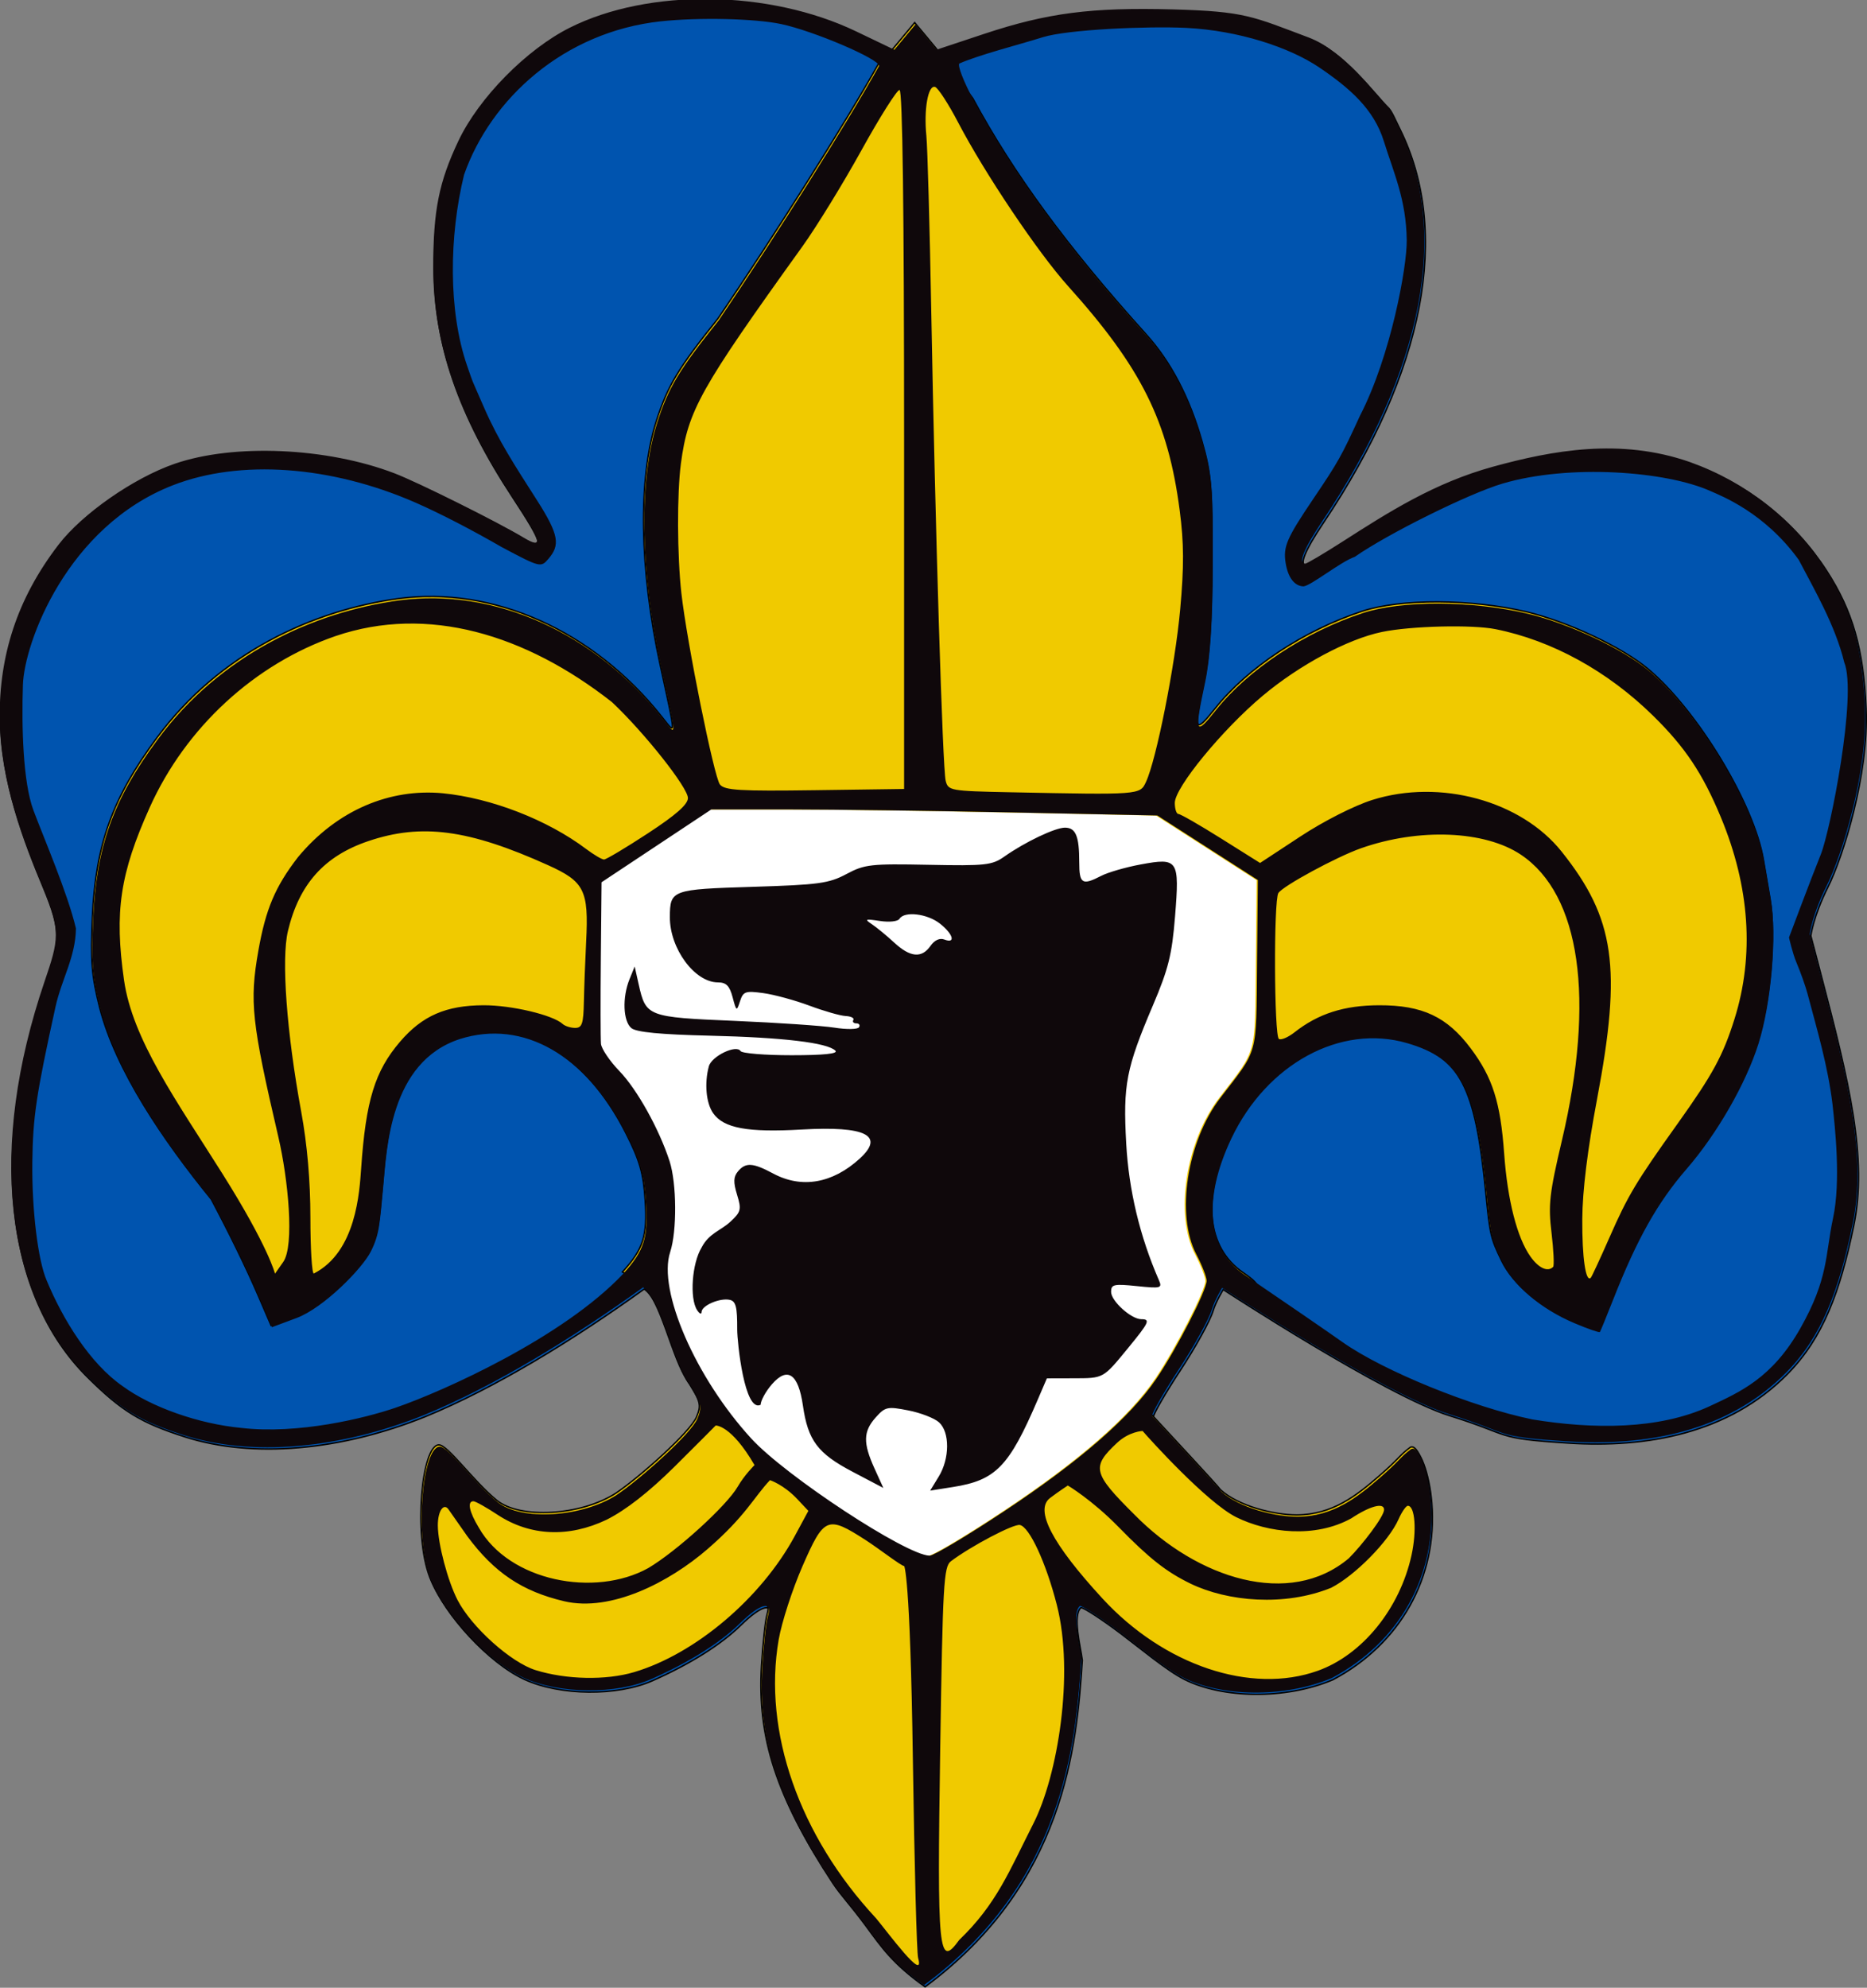 <?xml version="1.0" encoding="UTF-8" standalone="no"?>
<!-- Created with Inkscape (http://www.inkscape.org/) -->

<svg
   xmlns:dc="http://purl.org/dc/elements/1.1/"
   xmlns:cc="http://creativecommons.org/ns#"
   xmlns:rdf="http://www.w3.org/1999/02/22-rdf-syntax-ns#"
   xmlns:svg="http://www.w3.org/2000/svg"
   xmlns="http://www.w3.org/2000/svg"
   xmlns:sodipodi="http://sodipodi.sourceforge.net/DTD/sodipodi-0.dtd"
   xmlns:inkscape="http://www.inkscape.org/namespaces/inkscape"
   width="367.023mm"
   height="390.606mm"
   viewBox="0 0 1300.476 1384.037"
   id="svg2"
   version="1.1"
   inkscape:version="0.91 r13725"
   sodipodi:docname="Junák.svg">
  <rect x="0" y="0" width="1300.476" height="1384.037" fill="#808080" stroke="none"/>
  <defs
     id="defs4" />
  <sodipodi:namedview
     id="base"
     pagecolor="#ffffff"
     bordercolor="#666666"
     borderopacity="1.0"
     inkscape:pageopacity="0.0"
     inkscape:pageshadow="2"
     inkscape:zoom="0.24748737"
     inkscape:cx="1110.2018"
     inkscape:cy="806.1138"
     inkscape:document-units="px"
     inkscape:current-layer="layer1"
     showgrid="false"
     inkscape:window-width="1366"
     inkscape:window-height="705"
     inkscape:window-x="-8"
     inkscape:window-y="-8"
     inkscape:window-maximized="1"
     fit-margin-top="0"
     fit-margin-left="0"
     fit-margin-right="0"
     fit-margin-bottom="0" />
  <g
     inkscape:label="Layer 1"
     inkscape:groupmode="layer"
     id="layer1"
     transform="translate(-118.745,-1307.648)">
    <path
       style="fill:#0054af;fill-opacity:1;stroke:#000000;stroke-width:1;stroke-miterlimit:4;stroke-dasharray:none;stroke-opacity:1"
       d="m 1086.04,1383.02 c 2.198,2.185 4.631,8.071 7.902,14.678 35.355,71.424 17.732,167.98 -53.321,273.938 -12.993,19.377 -17.174,29.689 -12.036,29.689 1.133,0 12.898,-6.943 26.144,-15.429 31.957,-20.473 63.89,-40.91 104.894,-52.157 41.004,-11.247 88.438,-20.145 136.919,-3.199 39.252,14.025 72.254,40.045 94.557,74.552 18.177,28.124 25.71,54.458 27.476,96.057 1.959,46.144 -16.242,103.511 -26.598,124.238 -10.357,20.727 -11.882,33.886 -11.882,33.886 l 6.989,26.664 c 19.739,75.311 32.683,128.079 22.861,175.344 -9.536,45.887 -21.262,77.742 -45.919,102.882 -41.288,42.097 -99.006,51.714 -152.346,48.328 -53.34,-3.385 -38.517,-5.211 -83.05,-19.066 -44.533,-13.855 -157.841,-87.863 -157.841,-87.863 0,0 -5.098,8.237 -7.115,14.968 -2.017,6.731 -12.23,25.258 -22.696,41.172 -10.466,15.913 -19.029,30.8 -19.029,33.082 11.092,12.078 45.919,49.275 48.249,52.601 12.547,11.405 37.316,17.539 53.159,17.518 24.89,-0.15 41.816,-13.713 56.936,-26.804 15.121,-13.09 14.023,-14.28 22.017,-20.234 5.064,-3.13 12.069,15.336 13.762,36.276 4.176,51.641 -21.925,98.251 -68.948,123.127 -33.452,14.104 -77.092,12.946 -103.429,-0.291 -12.201,-6.162 -30.985,-21.878 -44.212,-31.839 -13.227,-9.96 -25.722,-18.11 -27.766,-18.11 -6.08,5.341 -0.284,27.211 0.917,36.579 -3.897,60.434 -12.396,155.588 -109.511,227.46 -22.693,-16.192 -30.138,-27.392 -41.189,-42.366 -11.051,-14.974 -17.345,-21.216 -22.962,-29.693 -38.166,-57.951 -51.563,-99.14 -48.53,-149.198 0.951,-15.687 2.7,-31.73 3.888,-35.651 3.374,-11.137 -5.296,-8.901 -19.476,5.024 -13.78,13.531 -35.244,27.032 -61.497,38.684 -24.659,10.944 -64.35,10.578 -89.253,-0.823 -25.024,-11.456 -55.648,-45.24 -64.686,-68.692 -11.582,-30.053 -5.626,-92.238 6.347,-92.238 6.122,0 23.8,25.126 40.189,38.522 16.389,13.396 58.519,10.76 82.833,-4.739 16.659,-11.103 52.131,-42.829 56.457,-53.272 3.432,-8.285 2.809,-10.819 -6.226,-25.354 -10.679,-14.113 -18.988,-57.819 -31.559,-66.071 -49.187,35.364 -103.647,68.83 -152.484,88.856 -59.181,23.86 -120.385,29.055 -167.071,14.18 -31.008,-9.88 -44.092,-17.852 -67.905,-41.374 -57.731,-57.027 -68.74,-159.224 -29.562,-274.412 9.944,-29.237 11.658,-35.2 -1.45,-66.754 -13.107,-31.554 -29.403,-73.351 -29.734,-116.625 -0.331,-43.274 11.746,-82.924 41.007,-120.998 16.571,-21.561 52.224,-46.399 80.8,-56.29 41.167,-14.249 106.182,-11.434 153.247,6.635 16.378,6.288 71.402,33.676 89.525,44.561 14.672,8.812 13.128,3.018 -7.573,-28.415 -38.031,-57.75 -55.015,-106.928 -55.015,-159.3 0,-39.877 3.918,-59.581 17.581,-88.412 14.155,-29.87 47.361,-63.6 77.49,-78.712 54.956,-27.565 138.891,-26.5 199.427,2.53 l 26.716,12.812 c 4.901,-5.895 9.802,-11.79 14.703,-17.686 l 14.671,17.646 33.069,-10.985 c 44.062,-14.637 74.751,-18.616 131.656,-17.072 50.284,1.365 55.337,4.856 94.356,19.516 24.353,9.15 44.801,37.854 55.129,48.118 z M 759.016,2672.196 c -0.959,-2.499 -2.612,-64.745 -3.674,-138.324 -1.884,-130.616 -6.086,-134.632 -6.086,-134.632 -2.024,0 -17.488,-12.062 -26.957,-18.163 -26.488,-17.065 -28.809,-16.1 -43.821,18.222 -7.051,16.122 -14.524,39.176 -16.607,51.23 -11.055,63.991 14.301,136.479 67.871,194.028 8.024,9.598 34.291,45.446 29.273,27.638 z m 28.597,-12.569 c 26.051,-24.995 34.878,-47.98 51.726,-81.159 16.848,-33.179 28.612,-103.945 16.273,-152.191 -7.501,-29.33 -19.116,-54.394 -25.774,-55.618 -4.475,-0.823 -34.242,14.852 -48.039,25.296 -4.954,3.75 -5.647,15.87 -7.391,129.314 -2.218,144.253 -1.236,154.242 13.205,134.359 z m -226.463,-186.494 c 42.681,-12.675 88.534,-51.512 111.963,-94.832 l 9.44,-17.454 -7.616,-8.106 c -9.633,-10.254 -19.129,-13.282 -19.129,-13.282 -11.129,11.764 -16.87,24.962 -43.523,48.014 -26.653,23.052 -67.233,43.97 -99.821,36.3 -29.293,-6.894 -48.681,-19.91 -67.519,-45.325 l -12.729,-18.159 c -3.456,-5.591 -7.806,0.388 -7.767,10.677 0.048,12.821 6.908,38.759 13.746,51.978 9.757,18.858 37.146,43.445 54.35,48.79 21.399,6.648 49.034,7.212 68.604,1.4 z m 476.197,-0.931 c 31.053,-11.088 57.161,-43.251 65.335,-80.487 3.74,-17.04 2.45,-34.405 -2.556,-34.405 -1.284,0 -4.21,4.236 -6.502,9.414 -6.755,15.261 -30.297,39.183 -46.909,47.667 -32.491,13.215 -72.118,9.595 -97.905,-2.854 -16.912,-8.214 -28.69,-17.471 -50.11,-39.382 -18.607,-19.035 -35.419,-28.97 -35.419,-28.97 0,0 -6.362,4.137 -12.312,8.655 -11.017,8.216 1.323,31.907 36.515,70.103 42.848,46.505 103.454,66.831 149.862,50.26 z m -466.363,-71.502 c 19.76,-11.67 54.603,-43.352 62.337,-56.684 4.812,-8.296 11.728,-15.043 11.728,-15.043 -16.418,-28.253 -27.074,-27.558 -27.074,-27.558 0,0 -13.862,14.033 -28.712,28.715 -17.936,17.733 -33.791,30.108 -47.229,36.862 -26.317,12.581 -53.136,11.451 -75.699,-3.257 -7.969,-5.278 -15.67,-9.597 -17.114,-9.597 -4.439,0 -2.91,7.417 3.793,18.412 21.193,37.325 80.777,48.766 117.97,28.147 z m 488.009,-6.818 c 9.333,-9.303 24.574,-29.094 24.574,-33.88 0,-5.19 -9.763,-2.612 -22.812,6.023 -25.301,14.052 -58.096,10.141 -80.181,-0.792 -20.542,-10.271 -60.591,-54.629 -65.21,-60.033 0,0 -9.245,0.29 -17.804,8.294 -17.963,16.799 -16.934,21.057 12.054,49.893 43.987,44.803 108.065,65.217 149.38,30.496 z m -239.718,-33 c 52.442,-34.751 87.502,-65.291 105.636,-92.017 14.226,-20.967 35.065,-61.523 35.065,-68.245 0,-2.604 -3.209,-10.84 -7.13,-18.301 -14.463,-27.517 -6.612,-78.736 16.724,-109.104 26.713,-34.762 24.897,-28.144 25.516,-93.002 l 0.559,-58.61 -35.006,-22.475 -35.006,-22.475 -100.599,-2.102 c -55.33,-1.156 -125.234,-2.102 -155.342,-2.102 l -54.743,0 -38.226,25.349 -38.226,25.349 -0.502,53.084 c -0.276,29.196 -0.231,55.928 0.1,59.404 0.331,3.476 6.118,12.032 12.861,19.014 12.306,12.743 27.672,40.34 34.925,62.721 4.999,15.428 5.216,48.715 0.411,63.273 -8.787,26.626 17.667,87.426 56.484,129.818 23.854,26.05 107.792,81.18 124.211,81.582 2.791,0.068 26.321,-13.955 52.289,-31.163 z m -45.913,-23.91 c 7.691,-12.613 7.785,-30.919 0.192,-37.79 -3.183,-2.881 -12.809,-6.611 -21.391,-8.29 -14.57,-2.851 -16.076,-2.524 -22.734,4.923 -8.691,9.721 -8.877,17.729 -0.824,35.471 l 6.167,13.588 -21.427,-11.26 c -24.342,-12.791 -31.084,-21.781 -34.597,-46.127 -3.194,-22.139 -10.724,-27.287 -21.606,-14.771 -4.252,4.89 -7.776,11.308 -7.831,14.261 -11.231,5.658 -16.304,-43.479 -16.326,-52.279 0.085,-15.826 -0.921,-19.846 -5.202,-20.79 -6.838,-1.507 -19.554,3.961 -19.617,8.436 -0.025,1.899 -1.431,1.313 -3.12,-1.301 -5.334,-8.253 -3.586,-32.552 3.134,-43.574 5.142,-9.947 13.194,-11.669 19.976,-17.89 7.483,-6.935 7.891,-8.567 4.723,-18.888 -2.664,-8.68 -2.529,-12.427 0.583,-16.177 5.358,-6.456 10.423,-6.156 24.629,1.458 19.804,10.614 41.302,6.893 60.247,-10.43 17.602,-16.095 4.208,-22.787 -40.49,-20.229 -37.625,2.153 -54.303,-0.924 -61.617,-11.366 -4.919,-7.023 -6.189,-20.789 -3.011,-32.623 1.906,-7.097 19.161,-15.398 22.105,-10.635 0.982,1.589 16.96,2.889 35.507,2.889 22.397,0 32.661,-1.06 30.564,-3.157 -5.557,-5.557 -36.369,-9.238 -87.463,-10.448 -34.435,-0.816 -51.256,-2.436 -54.666,-5.266 -5.791,-4.806 -6.429,-21.372 -1.31,-34.003 l 3.615,-8.921 2.805,12.517 c 5.015,22.381 6.096,22.792 66.677,25.355 29.884,1.264 61.257,3.393 69.717,4.731 8.46,1.337 16.136,1.212 17.057,-0.28 0.922,-1.491 0.081,-2.711 -1.867,-2.711 -1.949,0 -2.882,-1.07 -2.074,-2.377 0.808,-1.307 -1.603,-2.537 -5.359,-2.732 -3.755,-0.195 -15.096,-3.441 -25.203,-7.212 -10.106,-3.771 -24.572,-7.707 -32.147,-8.745 -12.483,-1.711 -14.001,-1.184 -16.221,5.627 -2.365,7.256 -2.543,7.16 -5.18,-2.784 -2.095,-7.902 -4.454,-10.299 -10.135,-10.299 -16.298,0 -33.67,-23.574 -33.563,-45.545 0.092,-18.846 1.263,-19.273 57.665,-21.004 46.07,-1.414 53.09,-2.37 65.314,-8.895 12.679,-6.768 16.925,-7.246 57.173,-6.444 39.759,0.793 44.279,0.302 52.853,-5.744 14.292,-10.077 35.344,-20.115 42.185,-20.115 7.535,0 9.972,5.873 9.972,24.027 0,15.12 2.033,16.39 15.274,9.543 4.742,-2.452 17.091,-6.024 27.443,-7.938 26.24,-4.851 27.19,-3.419 24.01,36.176 -2.138,26.616 -4.611,36.553 -15.412,61.93 -18.675,43.877 -20.866,55.189 -18.608,96.072 1.803,32.652 9.475,64.748 22.759,95.213 2.466,5.655 1.479,5.925 -15.324,4.19 -16.046,-1.656 -17.96,-1.227 -17.96,4.026 0,6.36 13.993,19.015 21.026,19.015 6.506,0 5.518,2.164 -9.142,20.03 -17.613,21.465 -16.885,21.062 -38.206,21.119 l -18.4,0.049 -6.463,15.053 c -19.925,46.408 -29.138,55.885 -58.903,60.59 l -15.932,2.518 5.956,-9.768 z m -5.736,-369.522 c 2.821,-4.028 6.42,-5.668 9.687,-4.414 8.084,3.102 6.119,-3.837 -3.152,-11.13 -8.818,-6.936 -24.753,-8.805 -28.154,-3.302 -1.139,1.843 -7.088,2.491 -13.655,1.487 -10.23,-1.565 -10.9,-1.289 -5.544,2.28 3.351,2.232 10.336,7.981 15.523,12.774 11.194,10.345 19.157,11.071 25.296,2.306 z m 472.987,202.926 c 12.848,-29.237 18.433,-38.556 47.506,-79.263 24.431,-34.207 31.566,-47.343 39.561,-72.829 13.881,-44.249 10.636,-91.964 -9.551,-140.457 -12.718,-30.55 -24.827,-48.685 -47.137,-70.593 -31.719,-31.148 -70.507,-52.457 -109.785,-60.313 -16.45,-3.29 -59.038,-2.231 -79.225,1.97 -23.717,4.936 -57.41,22.975 -83.022,44.451 -28.127,23.584 -61.168,63.85 -61.168,74.542 0,4.254 1.145,7.734 2.545,7.734 1.4,0 14.763,7.672 29.698,17.048 l 27.153,17.048 28.137,-18.489 c 16.249,-10.677 37.4,-21.409 50.061,-25.399 47.154,-14.863 103.603,0.548 131.879,36.002 37.069,46.48 41.97,80.735 24.657,172.319 -6.654,35.197 -10.161,63.673 -10.285,83.514 -0.168,26.773 2.389,44.42 5.921,40.859 0.679,-0.685 6.554,-13.35 13.056,-28.145 z m -923.869,17.186 c 8.049,-11.449 3.365,-58.129 -3.351,-86.942 -18.669,-80.09 -20.206,-94.376 -13.96,-129.772 5.117,-29.002 11.703,-44.566 27.554,-65.123 27.562,-33.207 64.449,-47.999 100.931,-44.55 33.776,3.328 72.882,18.517 99.786,38.758 5.393,4.058 11.02,7.377 12.503,7.377 1.484,0 15.23,-8.2 30.549,-18.222 19.567,-12.801 27.866,-20.107 27.898,-24.56 0.052,-7.235 -30.351,-45.627 -52.909,-66.813 -60.216,-47.262 -128.479,-67.787 -192.529,-45.992 -56.409,19.461 -104.399,63.677 -129.392,119.216 -20.759,46.132 -24.735,72.782 -17.955,120.349 5.888,41.311 36.334,83.701 68.468,134.683 32.135,50.983 36.693,69.719 36.693,69.719 z m 54.3,-65.303 c 3.264,-47.159 9.549,-67.606 27.072,-88.078 15.487,-18.093 32.022,-25.305 58.214,-25.393 19.424,-0.065 48.18,6.738 55.072,13.028 1.656,1.511 5.577,2.748 8.715,2.748 4.789,0 5.763,-2.923 6.069,-18.222 0.201,-10.022 0.911,-28.905 1.578,-41.961 1.823,-35.659 -1.198,-41.693 -26.61,-53.154 -55.194,-24.892 -88.025,-29.28 -125.136,-16.725 -30.697,10.385 -48.188,29.945 -55.985,62.607 -4.671,19.568 -0.92,70.519 9.268,125.9 4.17,22.664 6.38,48.19 6.38,73.68 0,21.451 1.069,38.954 2.377,38.896 29.622,-15.089 31.812,-56.994 32.987,-73.326 z m 830.265,68.718 c 0.85,-0.85 0.348,-11.561 -1.114,-23.803 -2.335,-19.549 -1.454,-27.364 7.235,-64.212 23.258,-98.635 12.87,-171.193 -28.486,-198.968 -25.169,-16.904 -71.132,-18.751 -111.572,-4.483 -16.96,5.984 -54.248,26.194 -57.436,31.131 -3.33,5.157 -2.985,99.54 0.371,101.614 1.538,0.951 6.43,-1.129 10.87,-4.622 16.54,-13.011 34.543,-18.773 58.874,-18.846 30.169,-0.09 47.396,8.008 63.894,30.036 15.266,20.383 20.689,37.485 23.28,73.422 2.338,32.431 9.003,58.462 18.321,71.56 5.732,8.056 12.018,10.916 15.764,7.17 z m -283.648,-337.54 c 7.27,-15.463 20.366,-81.38 23.872,-120.151 2.731,-30.205 2.65,-46.271 -0.347,-69.18 -8.12,-62.067 -26.677,-99.302 -77.824,-156.157 -20.851,-23.178 -58.025,-78.511 -76.465,-113.817 -6.769,-12.961 -14.009,-24.105 -16.088,-24.763 -4.87,-1.543 -7.915,15.575 -6.061,34.068 0.786,7.843 2.318,62.746 3.403,122.007 2.76,150.703 7.915,318.543 10.044,327.026 1.732,6.903 3.171,7.159 45.042,8.01 90.302,1.837 90.247,1.841 94.424,-7.043 z M 749.236,1614.969 c 0,-159.855 -1.086,-243.315 -3.169,-243.493 -1.743,-0.149 -13.684,18.746 -26.535,41.989 -12.851,23.243 -31.39,53.423 -41.197,67.066 -71.346,99.25 -79.668,114.117 -84.566,151.075 -2.773,20.918 -2.612,64.108 0.335,90.317 3.868,34.389 22.813,128.31 26.869,133.196 3.343,4.028 13.824,4.651 66.118,3.929 l 62.146,-0.858 z"
       id="path4151-8-9-8-7-0"
       inkscape:connector-curvature="0"
       sodipodi:nodetypes="ssssszcsszcssszzcssccczcsccsccczcscssssszcscccssszzssssssssscccsssscscsssccczsccsccscsczscccssccssscccsccsscsccsccscccsccsscccssssscccsscccscssssccccscsscsssccsccccssssssssssssscssccssscsssscsssssscsssssssssccsscccccssscscssssssssssscssssscssssccssscccsszcscsscsssssssscccssssssccssccsssssccssssscsssssscs" />
    <path
       style="fill:#f0ca00;fill-opacity:1;stroke:#000000;stroke-width:1;stroke-miterlimit:4;stroke-dasharray:none;stroke-opacity:1"
       d="m 741.172,1341.073 c 4.901,-5.895 9.802,-11.79 14.703,-17.686 l 14.672,17.646 c 14.765,18.9 0,0 25.802,35.109 28.315,52.486 65.83,103.555 120.711,164.322 17.228,19.076 30.248,43.999 38.963,74.583 6.365,22.338 7.164,31.984 6.945,83.868 -0.175,41.369 -1.774,65.817 -5.431,83.053 -7.51,35.393 -6.826,37.092 7.632,18.934 22.605,-28.391 62.011,-54.413 102.481,-67.674 26.996,-8.846 75.929,-8.653 114.457,0.453 28.645,6.769 66.645,24.634 84.681,39.811 34.448,28.986 73.789,94.038 80.242,132.685 0.901,5.399 2.993,17.659 4.647,27.245 4.31,24.974 0.283,71.572 -8.626,99.824 -8.736,27.7 -28.798,62.628 -50.057,87.148 -20.274,23.384 -34.508,48.708 -51.175,91.046 -4.645,11.8 -8.79,21.91 -9.211,22.467 -0.421,0.557 -8.391,-2.213 -17.711,-6.155 -23.098,-9.77 -42.238,-25.905 -50.173,-42.296 -7.648,-15.798 -8.143,-17.93 -11.064,-47.632 -7.283,-74.053 -17.818,-94.08 -55.269,-105.057 -46.273,-13.563 -97.76,14.349 -122.478,66.396 -20.119,42.366 -16.85,77.199 8.889,94.69 29.262,19.885 -15.298,9.3 -15.298,9.3 0,0 -5.098,8.237 -7.115,14.968 -2.017,6.731 -12.23,25.259 -22.696,41.172 -10.466,15.913 -19.029,30.8 -19.029,33.082 11.092,12.078 45.919,49.275 48.249,52.601 12.547,11.405 37.316,17.539 53.16,17.518 24.89,-0.15 41.816,-13.713 56.936,-26.804 15.121,-13.09 14.023,-14.28 22.017,-20.234 5.064,-3.13 12.069,15.336 13.762,36.276 4.176,51.641 -21.925,98.251 -68.948,123.127 -33.452,14.104 -77.092,12.946 -103.429,-0.291 -12.201,-6.162 -30.985,-21.878 -44.212,-31.839 -13.227,-9.96 -25.722,-18.11 -27.766,-18.11 -6.08,5.341 -0.284,27.211 0.917,36.579 -3.897,60.434 -12.396,155.588 -109.511,227.46 -22.693,-16.192 -30.138,-27.392 -41.189,-42.366 -11.051,-14.974 -17.345,-21.216 -22.962,-29.693 -38.166,-57.951 -51.564,-99.14 -48.53,-149.198 0.951,-15.687 2.7,-31.73 3.888,-35.651 3.374,-11.137 -5.296,-8.901 -19.476,5.024 -13.78,13.531 -35.244,27.032 -61.497,38.684 -24.659,10.944 -64.35,10.578 -89.253,-0.823 -25.024,-11.456 -55.648,-45.24 -64.686,-68.692 -11.582,-30.053 -5.626,-92.238 6.347,-92.238 6.122,0 23.8,25.126 40.189,38.522 16.389,13.396 58.519,10.76 82.833,-4.739 16.659,-11.103 52.131,-42.829 56.456,-53.272 3.432,-8.285 2.809,-10.819 -6.226,-25.354 -10.679,-14.113 -18.988,-57.819 -31.559,-66.071 L 552.34,2193.3 c 14.582,-16.071 17.42,-25.011 15.825,-49.855 -1.215,-18.926 -3.765,-27.799 -13.511,-47 -28.104,-55.369 -72.021,-80.521 -116.172,-66.534 -49.018,16.015 -50.876,76.9 -53.361,102.945 -2.486,26.046 -2.599,32.916 -8.572,44.891 -5.973,11.974 -32.947,39.374 -51.79,46.404 l -17.164,6.403 -9.046,-21.012 c -8.032,-18.657 -20.012,-43.222 -32.657,-66.963 -33.627,-41.361 -66.214,-89.287 -77.655,-133.131 -5.652,-22.352 -6.496,-32.742 -5.138,-63.267 2.243,-50.432 13.919,-82.905 44.844,-124.722 43.648,-59.221 108.845,-88.916 168.251,-96.998 66.359,-8.844 135.834,22.284 183.47,82.203 10.11,12.717 10.196,15.746 -1.017,-35.833 -14.516,-66.774 -15.512,-130.084 -2.675,-170.153 7.828,-24.436 15.096,-36.507 42.928,-71.303 38.174,-56.117 89.364,-137.138 111.626,-177.089 z"
       id="path4151-8-9-8-7-8"
       inkscape:connector-curvature="0"
       sodipodi:nodetypes="ccccssssssssssssscsssssccssccczcsccsccczcscssssszcscccssczzscsccsccsssccc" />
    <path
       style="fill:#ffffff;fill-opacity:1;stroke:none;stroke-width:1;stroke-miterlimit:4;stroke-dasharray:none;stroke-opacity:1"
       d="m 817.671,2359.77 c 52.442,-34.751 87.502,-65.291 105.636,-92.017 14.226,-20.967 35.065,-61.523 35.065,-68.245 0,-2.604 -3.209,-10.84 -7.13,-18.301 -14.463,-27.517 -6.612,-78.736 16.724,-109.104 26.713,-34.762 24.897,-28.144 25.516,-93.002 l 0.559,-58.61 -35.006,-22.475 -35.006,-22.475 -100.599,-2.102 c -55.33,-1.156 -125.234,-2.102 -155.342,-2.102 l -54.743,0 -38.226,25.349 -38.226,25.349 -0.502,53.084 c -0.276,29.196 -0.231,55.928 0.1,59.404 0.331,3.476 6.118,12.032 12.861,19.014 12.306,12.743 27.672,40.34 34.925,62.721 4.999,15.428 5.216,48.715 0.411,63.273 -8.787,26.626 17.667,87.426 56.484,129.818 23.854,26.05 107.792,81.18 124.211,81.582 2.791,0.068 26.321,-13.955 52.289,-31.163 z"
       id="path4151-8-9-8-7-7"
       inkscape:connector-curvature="0"
       sodipodi:nodetypes="cssssscccsscccscssssccc" />
    <path
       style="fill:#0f080b;fill-opacity:1;stroke:none;stroke-width:1;stroke-miterlimit:4;stroke-dasharray:none;stroke-opacity:1"
       d="m 1037.868,1354.734 c -20.847,-14.157 -56.539,-25.885 -92.884,-27.673 -26.675,-1.312 -82.576,1.091 -99.824,6.487 -17.248,5.396 -43.917,12.132 -58.143,18.31 -1.477,1.212 2.971,12.69 9.885,25.505 28.315,52.486 65.83,103.555 120.711,164.322 17.228,19.076 30.248,43.999 38.963,74.583 6.365,22.338 7.164,31.984 6.945,83.868 -0.175,41.369 -1.774,65.817 -5.431,83.053 -7.51,35.393 -6.826,37.092 7.632,18.934 22.605,-28.391 62.011,-54.413 102.481,-67.674 26.996,-8.846 75.929,-8.653 114.457,0.453 28.645,6.769 66.645,24.634 84.681,39.811 34.448,28.986 73.789,94.038 80.242,132.685 0.901,5.399 2.993,17.659 4.647,27.245 4.31,24.974 0.283,71.572 -8.626,99.824 -8.736,27.7 -28.798,62.628 -50.057,87.148 -20.274,23.384 -34.508,48.708 -51.175,91.046 -4.645,11.8 -8.79,21.91 -9.211,22.467 -0.421,0.557 -8.391,-2.213 -17.711,-6.155 -23.098,-9.77 -42.238,-25.905 -50.173,-42.296 -7.648,-15.798 -8.143,-17.93 -11.064,-47.632 -7.283,-74.053 -17.818,-94.08 -55.269,-105.057 -46.273,-13.563 -97.76,14.349 -122.478,66.396 -20.119,42.366 -16.85,77.199 8.889,94.69 29.262,19.885 56.058,38.291 68.672,47.17 28.394,19.986 90.123,45.091 132.12,53.732 42.21,6.898 87.949,7.214 123.323,-9.13 21.293,-9.964 43.633,-19.535 63.361,-54.376 19.728,-34.84 17.236,-50.981 22.753,-76.689 5.517,-25.707 1.391,-63.081 -0.402,-79.367 -3.255,-26.673 -10.5,-50.878 -17.382,-76.806 -1.386,-5.229 -4.86,-15.029 -7.72,-21.778 -2.86,-6.749 -5.186,-17.43 -5.186,-17.43 0,0 15.456,-41.305 22.115,-57.743 6.659,-16.438 25.511,-111.464 16.359,-133.851 -6.339,-25.901 -20.756,-50.45 -31.683,-71.339 -23.811,-32.918 -53.631,-44.403 -61.625,-47.954 -30.979,-13.843 -98.379,-18.904 -144.829,-5.114 -23.446,6.96 -79.846,34.921 -102.794,50.961 -9.825,3.374 -30.275,19.972 -35.663,20.572 -6.271,-0.119 -10.845,-6.045 -12.49,-16.181 -1.851,-11.405 0.64,-17.209 19.137,-44.602 17.584,-26.04 19.605,-29.635 32.614,-58.006 21.576,-41.77 32.843,-104.008 32.592,-122.356 -0.415,-28.301 -9.006,-46.491 -15.986,-68.908 -6.979,-22.417 -23.925,-36.987 -44.772,-51.145 z m 47.441,27.098 c 2.198,2.185 4.631,8.071 7.902,14.677 35.355,71.424 17.732,167.98 -53.321,273.938 -12.993,19.377 -17.174,29.689 -12.036,29.689 1.133,0 12.898,-6.943 26.144,-15.429 31.957,-20.473 63.89,-40.91 104.894,-52.157 41.004,-11.247 88.438,-20.145 136.919,-3.199 39.252,14.025 72.254,40.045 94.557,74.552 18.177,28.124 25.71,54.458 27.476,96.057 1.959,46.144 -16.242,103.511 -26.598,124.238 -10.357,20.727 -11.882,33.886 -11.882,33.886 l 6.989,26.664 c 19.739,75.311 32.683,128.079 22.861,175.344 -9.536,45.886 -21.262,77.742 -45.919,102.882 -41.288,42.096 -99.006,51.714 -152.346,48.328 -53.34,-3.385 -38.517,-5.211 -83.05,-19.066 -44.533,-13.855 -157.841,-87.863 -157.841,-87.863 0,0 -5.098,8.237 -7.115,14.968 -2.017,6.731 -12.23,25.258 -22.696,41.172 -10.466,15.913 -19.029,30.8 -19.029,33.082 11.092,12.078 45.919,49.275 48.249,52.601 12.547,11.405 37.316,17.539 53.16,17.518 24.89,-0.15 41.816,-13.713 56.936,-26.804 15.121,-13.09 14.023,-14.28 22.017,-20.234 5.064,-3.13 12.069,15.336 13.762,36.276 4.176,51.641 -21.925,98.251 -68.948,123.127 -33.452,14.104 -77.092,12.946 -103.429,-0.291 -12.201,-6.162 -30.985,-21.878 -44.212,-31.839 -13.227,-9.96 -25.722,-18.11 -27.766,-18.11 -6.08,5.341 -0.284,27.211 0.917,36.579 -3.897,60.433 -12.396,155.588 -109.511,227.46 -22.693,-16.192 -30.138,-27.392 -41.189,-42.366 -11.051,-14.974 -17.345,-21.216 -22.962,-29.694 -38.166,-57.951 -51.563,-99.14 -48.53,-149.198 0.951,-15.687 2.7,-31.73 3.888,-35.651 3.374,-11.137 -5.296,-8.901 -19.476,5.024 -13.78,13.531 -35.244,27.032 -61.497,38.684 -24.659,10.944 -64.35,10.578 -89.253,-0.823 -25.024,-11.456 -55.648,-45.24 -64.686,-68.692 -11.582,-30.053 -5.626,-92.238 6.347,-92.238 6.122,0 23.8,25.126 40.189,38.522 16.389,13.396 58.519,10.76 82.833,-4.739 16.659,-11.103 52.131,-42.83 56.456,-53.272 3.432,-8.285 2.809,-10.819 -6.226,-25.354 -10.679,-14.113 -18.988,-57.819 -31.559,-66.071 -49.187,35.364 -103.647,68.83 -152.484,88.856 -59.181,23.86 -120.385,29.055 -167.071,14.18 -31.008,-9.88 -44.092,-17.852 -67.905,-41.375 -57.73,-57.027 -68.74,-159.223 -29.562,-274.412 9.944,-29.237 11.658,-35.2 -1.45,-66.754 -13.107,-31.554 -29.403,-73.351 -29.734,-116.625 -0.331,-43.274 11.746,-82.924 41.007,-120.998 16.571,-21.561 52.224,-46.399 80.8,-56.29 41.167,-14.249 106.182,-11.434 153.247,6.635 16.378,6.288 71.402,33.676 89.525,44.561 14.672,8.812 13.128,3.018 -7.573,-28.415 -38.031,-57.749 -55.015,-106.928 -55.015,-159.3 0,-39.877 3.918,-59.581 17.581,-88.412 14.155,-29.87 47.361,-63.6 77.49,-78.712 54.956,-27.565 138.891,-26.5 199.427,2.53 l 26.716,12.812 c 4.901,-5.895 9.802,-11.79 14.703,-17.686 4.891,5.882 9.781,11.764 14.671,17.646 l 33.069,-10.985 c 44.062,-14.637 74.751,-18.616 131.656,-17.072 50.284,1.365 55.337,4.856 94.356,19.516 24.353,9.15 44.801,37.854 55.129,48.118 z M 758.284,2671.008 c -0.959,-2.499 -2.612,-64.745 -3.674,-138.324 -1.884,-130.616 -6.086,-134.632 -6.086,-134.632 -2.024,0 -17.488,-12.062 -26.957,-18.163 -26.488,-17.065 -28.809,-16.1 -43.821,18.222 -7.051,16.122 -14.524,39.176 -16.607,51.23 -11.055,63.991 14.301,136.478 67.871,194.028 8.024,9.598 34.291,45.445 29.273,27.638 z m 28.597,-12.569 c 26.051,-24.995 34.878,-47.98 51.726,-81.159 16.848,-33.179 28.612,-103.945 16.273,-152.191 -7.501,-29.33 -19.116,-54.394 -25.774,-55.618 -4.475,-0.823 -34.242,14.852 -48.039,25.296 -4.954,3.75 -5.647,15.87 -7.391,129.314 -2.218,144.253 -1.236,154.242 13.205,134.359 z m -226.463,-186.494 c 42.681,-12.675 88.533,-51.512 111.963,-94.832 l 9.44,-17.454 -7.616,-8.106 c -9.633,-10.254 -19.129,-13.282 -19.129,-13.282 -11.129,11.764 -16.87,24.962 -43.523,48.014 -26.653,23.052 -67.233,43.97 -99.821,36.3 -29.293,-6.894 -48.681,-19.91 -67.519,-45.325 l -12.729,-18.159 c -3.456,-5.591 -7.806,0.388 -7.767,10.677 0.048,12.821 6.908,38.759 13.746,51.978 9.757,18.858 37.146,43.445 54.35,48.79 21.399,6.648 49.034,7.212 68.604,1.4 z m 476.197,-0.931 c 31.053,-11.088 57.161,-43.251 65.335,-80.487 3.74,-17.04 2.45,-34.405 -2.556,-34.405 -1.284,0 -4.21,4.236 -6.502,9.414 -6.755,15.261 -30.297,39.183 -46.909,47.667 -32.491,13.215 -72.119,9.595 -97.905,-2.854 -16.912,-8.214 -28.69,-17.471 -50.11,-39.382 -18.607,-19.035 -35.419,-28.97 -35.419,-28.97 0,0 -6.362,4.137 -12.312,8.655 -11.017,8.216 1.323,31.907 36.515,70.103 42.848,46.505 103.454,66.831 149.862,50.26 z m -466.363,-71.502 c 19.76,-11.67 54.603,-43.352 62.337,-56.684 4.812,-8.296 11.728,-15.043 11.728,-15.043 -16.418,-28.253 -27.074,-27.558 -27.074,-27.558 0,0 -13.862,14.033 -28.712,28.716 -17.936,17.733 -33.791,30.108 -47.229,36.862 -26.317,12.581 -53.136,11.451 -75.699,-3.257 -7.969,-5.278 -15.67,-9.597 -17.114,-9.597 -4.439,0 -2.91,7.417 3.793,18.412 21.193,37.325 80.777,48.766 117.97,28.147 z m 488.009,-6.818 c 9.333,-9.303 24.574,-29.094 24.574,-33.88 0,-5.19 -9.763,-2.612 -22.812,6.023 -25.301,14.052 -58.096,10.141 -80.181,-0.792 -20.542,-10.271 -60.591,-54.63 -65.21,-60.034 0,0 -9.245,0.29 -17.804,8.294 -17.963,16.799 -16.934,21.057 12.054,49.893 43.987,44.803 108.066,65.217 149.38,30.496 z m -239.718,-33 c 52.442,-34.751 87.502,-65.291 105.636,-92.017 14.226,-20.967 35.065,-61.523 35.065,-68.245 0,-2.604 -3.209,-10.84 -7.13,-18.301 -14.463,-27.517 -6.612,-78.736 16.724,-109.104 26.713,-34.762 24.897,-28.144 25.516,-93.002 l 0.559,-58.61 -35.006,-22.475 -35.006,-22.475 -100.599,-2.102 c -55.33,-1.156 -125.234,-2.102 -155.342,-2.102 l -54.743,0 -38.226,25.349 -38.226,25.349 -0.502,53.084 c -0.276,29.196 -0.231,55.928 0.1,59.404 0.331,3.476 6.118,12.032 12.861,19.014 12.306,12.743 27.672,40.34 34.925,62.721 4.999,15.428 5.216,48.715 0.411,63.273 -8.787,26.626 17.667,87.426 56.484,129.818 23.854,26.05 107.791,81.18 124.211,81.582 2.791,0.068 26.321,-13.955 52.289,-31.163 z m -45.913,-23.91 c 7.691,-12.613 7.785,-30.919 0.192,-37.79 -3.183,-2.881 -12.809,-6.611 -21.391,-8.29 -14.57,-2.851 -16.076,-2.524 -22.734,4.923 -8.691,9.721 -8.877,17.729 -0.824,35.471 l 6.167,13.588 -21.427,-11.26 c -24.342,-12.791 -31.084,-21.781 -34.597,-46.127 -3.194,-22.139 -10.724,-27.287 -21.606,-14.771 -4.252,4.89 -7.776,11.307 -7.831,14.261 -11.231,5.658 -16.304,-43.479 -16.326,-52.279 0.085,-15.826 -0.921,-19.846 -5.202,-20.79 -6.838,-1.507 -19.554,3.961 -19.617,8.436 -0.025,1.899 -1.431,1.313 -3.12,-1.301 -5.334,-8.253 -3.586,-32.552 3.134,-43.574 5.142,-9.947 13.194,-11.669 19.976,-17.89 7.483,-6.935 7.891,-8.567 4.723,-18.888 -2.664,-8.68 -2.529,-12.427 0.583,-16.177 5.358,-6.456 10.423,-6.156 24.629,1.458 19.804,10.614 41.302,6.893 60.247,-10.43 17.602,-16.095 4.208,-22.787 -40.49,-20.229 -37.625,2.153 -54.303,-0.924 -61.617,-11.366 -4.919,-7.023 -6.189,-20.789 -3.011,-32.623 1.906,-7.097 19.161,-15.398 22.105,-10.635 0.982,1.589 16.96,2.889 35.507,2.889 22.397,0 32.661,-1.06 30.564,-3.157 -5.557,-5.557 -36.369,-9.238 -87.463,-10.448 -34.435,-0.816 -51.256,-2.436 -54.666,-5.266 -5.791,-4.806 -6.429,-21.372 -1.31,-34.003 l 3.615,-8.921 2.805,12.517 c 5.015,22.381 6.096,22.792 66.677,25.355 29.884,1.264 61.257,3.393 69.717,4.731 8.46,1.337 16.136,1.212 17.057,-0.28 0.922,-1.491 0.081,-2.711 -1.867,-2.711 -1.949,0 -2.882,-1.07 -2.074,-2.377 0.808,-1.307 -1.603,-2.537 -5.359,-2.732 -3.755,-0.195 -15.096,-3.441 -25.203,-7.212 -10.106,-3.771 -24.572,-7.707 -32.147,-8.745 -12.483,-1.711 -14.001,-1.184 -16.221,5.627 -2.365,7.256 -2.543,7.16 -5.18,-2.784 -2.095,-7.902 -4.454,-10.299 -10.135,-10.299 -16.298,0 -33.67,-23.574 -33.563,-45.545 0.092,-18.846 1.263,-19.273 57.665,-21.004 46.07,-1.414 53.09,-2.37 65.314,-8.895 12.679,-6.768 16.925,-7.246 57.173,-6.444 39.759,0.793 44.279,0.302 52.853,-5.744 14.292,-10.077 35.344,-20.115 42.185,-20.115 7.535,0 9.972,5.873 9.972,24.027 0,15.12 2.033,16.39 15.274,9.543 4.742,-2.452 17.091,-6.024 27.443,-7.938 26.24,-4.851 27.19,-3.419 24.01,36.176 -2.138,26.616 -4.611,36.553 -15.412,61.93 -18.675,43.877 -20.866,55.189 -18.608,96.072 1.803,32.652 9.475,64.748 22.759,95.213 2.466,5.655 1.479,5.925 -15.324,4.19 -16.046,-1.656 -17.96,-1.227 -17.96,4.026 0,6.36 13.993,19.015 21.026,19.015 6.506,0 5.518,2.164 -9.142,20.03 -17.613,21.465 -16.885,21.062 -38.206,21.119 l -18.4,0.049 -6.463,15.053 c -19.925,46.408 -29.138,55.885 -58.903,60.59 l -15.932,2.518 5.956,-9.768 z m -5.736,-369.522 c 2.821,-4.028 6.42,-5.668 9.687,-4.414 8.084,3.102 6.119,-3.837 -3.152,-11.13 -8.818,-6.936 -24.753,-8.805 -28.154,-3.302 -1.139,1.843 -7.088,2.491 -13.655,1.487 -10.23,-1.565 -10.9,-1.289 -5.544,2.28 3.351,2.232 10.336,7.981 15.523,12.774 11.194,10.345 19.157,11.071 25.296,2.306 z m -372.41,321.496 c 32.636,-11.241 116.385,-48.642 158.407,-93.238 14.582,-16.071 17.42,-25.011 15.825,-49.855 -1.215,-18.927 -3.765,-27.799 -13.511,-47 -28.104,-55.369 -72.021,-80.521 -116.172,-66.534 -49.018,16.015 -50.876,76.9 -53.361,102.946 -2.486,26.046 -2.599,32.916 -8.572,44.891 -5.973,11.974 -32.947,39.374 -51.79,46.404 l -17.164,6.403 -9.046,-21.012 c -8.032,-18.657 -20.012,-43.222 -32.657,-66.963 -33.627,-41.361 -66.214,-89.287 -77.655,-133.131 -5.652,-22.352 -6.496,-32.742 -5.138,-63.267 2.243,-50.432 13.919,-82.905 44.844,-124.722 43.648,-59.221 108.845,-88.916 168.251,-96.998 66.359,-8.844 135.834,22.284 183.47,82.203 10.11,12.717 10.196,15.746 -1.017,-35.833 -14.516,-66.774 -15.512,-130.084 -2.675,-170.153 7.828,-24.436 15.096,-36.507 42.928,-71.303 38.174,-56.116 89.364,-137.138 111.625,-177.089 0,-4.841 -45.505,-24.272 -68.134,-29.094 -18.213,-3.881 -57.324,-4.772 -83.979,-1.913 -67.548,7.309 -118.427,53.99 -136.968,106.802 -10.484,42.838 -11.048,95.027 2.113,132.984 4.878,13.944 1.526,5.528 11.705,28.912 10.18,23.384 21.487,40.512 36.989,64.795 15.503,24.284 16.12,31.242 7.937,40.798 -5.252,6.134 -5.764,6.005 -32.483,-8.184 -19.738,-11.395 -42.303,-23.211 -60.224,-31.057 -58.876,-25.703 -122.001,-30.221 -168.727,-12.078 -74.088,28.768 -103.655,109.93 -104.604,139.04 -0.949,29.109 0.011,67.806 7.341,87.359 7.33,19.552 23.893,57.943 29.598,82.238 -0.289,20.249 -10.105,35.438 -14.336,55.036 -13.377,60.928 -15.646,76.177 -16.032,107.719 -0.403,32.989 3.891,68.388 9.996,82.394 11.232,27.126 30.152,57.761 52.767,73.458 20.099,14.781 53.244,26.382 82.706,29.167 39.475,4.619 85.869,-6.625 107.745,-14.122 z m 845.396,-118.571 c 12.848,-29.236 18.433,-38.556 47.506,-79.263 24.431,-34.207 31.566,-47.343 39.561,-72.829 13.881,-44.249 10.636,-91.964 -9.551,-140.457 -12.718,-30.55 -24.827,-48.685 -47.137,-70.593 -31.719,-31.148 -70.507,-52.457 -109.785,-60.313 -16.45,-3.29 -59.038,-2.231 -79.225,1.97 -23.717,4.936 -57.41,22.975 -83.022,44.451 -28.127,23.584 -61.168,63.85 -61.168,74.542 0,4.254 1.145,7.734 2.545,7.734 1.4,0 14.763,7.672 29.698,17.048 l 27.153,17.048 28.137,-18.489 c 16.249,-10.677 37.4,-21.409 50.061,-25.399 47.154,-14.863 103.603,0.548 131.879,36.002 37.069,46.48 41.97,80.735 24.657,172.319 -6.654,35.197 -10.161,63.673 -10.285,83.514 -0.168,26.773 2.389,44.42 5.921,40.858 0.679,-0.685 6.554,-13.35 13.056,-28.145 z m -923.869,17.186 c 8.049,-11.449 3.365,-58.129 -3.351,-86.942 -18.669,-80.09 -20.206,-94.376 -13.96,-129.772 5.117,-29.002 11.703,-44.566 27.554,-65.123 27.562,-33.207 64.449,-47.999 100.931,-44.55 33.776,3.328 72.882,18.517 99.786,38.758 5.393,4.058 11.02,7.377 12.503,7.377 1.484,0 15.23,-8.2 30.549,-18.222 19.567,-12.801 27.866,-20.107 27.898,-24.56 0.052,-7.235 -30.351,-45.627 -52.909,-66.813 -60.216,-47.261 -128.479,-67.787 -192.529,-45.992 -56.409,19.461 -104.399,63.677 -129.392,119.216 -20.759,46.132 -24.735,72.782 -17.955,120.349 5.888,41.311 36.334,83.701 68.468,134.683 32.135,50.983 36.693,69.718 36.693,69.718 z m 54.3,-65.302 c 3.264,-47.159 9.549,-67.606 27.072,-88.078 15.487,-18.093 32.022,-25.305 58.214,-25.393 19.424,-0.065 48.18,6.738 55.072,13.028 1.656,1.511 5.577,2.748 8.715,2.748 4.789,0 5.763,-2.923 6.069,-18.222 0.201,-10.022 0.911,-28.905 1.578,-41.961 1.823,-35.659 -1.198,-41.693 -26.61,-53.154 -55.194,-24.892 -88.025,-29.28 -125.136,-16.725 -30.697,10.385 -48.188,29.945 -55.985,62.607 -4.671,19.568 -0.92,70.519 9.268,125.9 4.17,22.664 6.38,48.19 6.38,73.68 0,21.451 1.069,38.954 2.377,38.896 29.622,-15.089 31.812,-56.994 32.987,-73.326 z m 830.265,68.718 c 0.85,-0.85 0.348,-11.561 -1.114,-23.803 -2.335,-19.549 -1.454,-27.364 7.235,-64.212 23.258,-98.635 12.87,-171.193 -28.486,-198.968 -25.169,-16.904 -71.132,-18.751 -111.572,-4.483 -16.96,5.984 -54.248,26.194 -57.436,31.131 -3.33,5.157 -2.985,99.54 0.371,101.614 1.538,0.951 6.43,-1.129 10.87,-4.622 16.54,-13.011 34.543,-18.773 58.874,-18.846 30.169,-0.09 47.396,8.008 63.894,30.036 15.266,20.383 20.689,37.485 23.28,73.422 2.338,32.431 9.003,58.462 18.321,71.56 5.732,8.056 12.018,10.916 15.764,7.17 z M 916.93,1852.249 c 7.27,-15.463 20.366,-81.38 23.872,-120.151 2.731,-30.205 2.65,-46.271 -0.347,-69.18 -8.12,-62.067 -26.677,-99.302 -77.824,-156.157 -20.851,-23.178 -58.025,-78.511 -76.465,-113.817 -6.769,-12.961 -14.009,-24.105 -16.088,-24.763 -4.87,-1.543 -7.915,15.575 -6.061,34.068 0.786,7.843 2.318,62.746 3.403,122.007 2.76,150.703 7.915,318.542 10.044,327.026 1.732,6.903 3.171,7.159 45.042,8.01 90.302,1.837 90.247,1.841 94.424,-7.043 z M 748.504,1613.781 c 0,-159.855 -1.086,-243.315 -3.169,-243.493 -1.743,-0.149 -13.684,18.746 -26.535,41.989 -12.851,23.243 -31.39,53.423 -41.197,67.066 -71.346,99.25 -79.668,114.117 -84.566,151.075 -2.773,20.918 -2.612,64.108 0.335,90.317 3.868,34.389 22.813,128.31 26.868,133.196 3.343,4.028 13.824,4.651 66.118,3.929 l 62.146,-0.858 z"
       id="path4151-8-9-8"
       inkscape:connector-curvature="0"
       sodipodi:nodetypes="zszcsssssssssssssscssssssscczzcccczcccsccsscczzssssszcsszcssszzcssccczcsccsccczcscssssszcscccssszzssssssssscccsssscscsssccczsccsccscsczscccssccssscccsccsscsccsccscccsccsscccssssscccsscccscssssccccscsscsssccsccccssssssssssssscssccssscsssscsssssscsssssssssccsscccccssscscccssczzscsccsccsssccsccczzsccszzccsccccssssssssssscssssscssssccssscccsszcscsscsssssssscccssssssccssccsssssccssssscsssssscs" />
    <path
       style="fill:none;fill-opacity:1;stroke:#000000;stroke-width:1;stroke-miterlimit:4;stroke-dasharray:none;stroke-opacity:1"
       d="m 1033.291,-108.581 c -20.847,-14.157 -56.539,-25.885 -92.884,-27.673 -26.675,-1.312 -82.576,1.091 -99.824,6.487 -17.248,5.396 -43.917,12.132 -58.143,18.31 -1.477,1.212 2.971,12.69 9.885,25.505 28.315,52.486 65.83,103.555 120.711,164.322 17.228,19.076 30.248,43.999 38.963,74.583 6.365,22.338 7.164,31.984 6.945,83.868 -0.175,41.369 -1.774,65.817 -5.431,83.053 -7.51,35.393 -6.826,37.092 7.632,18.934 22.605,-28.391 62.011,-54.413 102.481,-67.674 26.996,-8.846 75.929,-8.653 114.457,0.453 28.645,6.77 66.645,24.635 84.681,39.811 34.448,28.986 73.789,94.038 80.242,132.685 0.901,5.399 2.993,17.659 4.647,27.245 4.31,24.974 0.283,71.572 -8.626,99.824 -8.736,27.7 -28.798,62.628 -50.057,87.148 -20.274,23.384 -34.508,48.708 -51.175,91.046 -4.645,11.8 -8.79,21.91 -9.211,22.467 -0.421,0.557 -8.391,-2.213 -17.711,-6.155 -23.098,-9.77 -42.238,-25.905 -50.173,-42.296 -7.648,-15.798 -8.143,-17.93 -11.064,-47.632 -7.283,-74.053 -17.818,-94.08 -55.269,-105.057 -46.273,-13.563 -97.76,14.349 -122.478,66.396 -20.119,42.366 -16.85,77.199 8.889,94.69 29.262,19.885 56.058,38.291 68.672,47.17 28.394,19.986 90.123,45.091 132.12,53.732 42.21,6.898 87.949,7.214 123.323,-9.13 21.293,-9.964 43.633,-19.535 63.361,-54.376 19.728,-34.84 17.236,-50.981 22.753,-76.689 5.517,-25.707 1.391,-63.081 -0.402,-79.367 -3.255,-26.673 -10.5,-50.878 -17.382,-76.806 -1.386,-5.229 -4.86,-15.029 -7.72,-21.778 -2.86,-6.749 -5.186,-17.43 -5.186,-17.43 0,0 15.456,-41.306 22.115,-57.743 6.659,-16.438 25.511,-111.464 16.359,-133.85 -6.339,-25.901 -20.756,-50.45 -31.683,-71.339 -23.811,-32.918 -53.631,-44.403 -61.625,-47.954 -30.979,-13.843 -98.379,-18.904 -144.829,-5.114 -23.446,6.96 -79.846,34.921 -102.794,50.961 -9.825,3.374 -30.275,19.972 -35.663,20.572 -6.271,-0.119 -10.845,-6.045 -12.49,-16.181 -1.851,-11.405 0.64,-17.209 19.137,-44.602 17.584,-26.04 19.605,-29.635 32.614,-58.006 21.576,-41.77 32.843,-104.009 32.592,-122.357 -0.415,-28.301 -9.006,-46.491 -15.986,-68.908 -6.979,-22.417 -23.925,-36.987 -44.772,-51.145 z m 47.441,27.098 c 2.198,2.185 4.631,8.071 7.902,14.677 35.355,71.424 17.732,167.98 -53.321,273.938 -12.993,19.377 -17.174,29.689 -12.036,29.689 1.133,0 12.898,-6.943 26.144,-15.429 31.957,-20.473 63.89,-40.91 104.894,-52.157 41.004,-11.247 88.438,-20.145 136.919,-3.199 39.252,14.025 72.254,40.045 94.557,74.552 18.177,28.124 25.71,54.458 27.476,96.057 1.959,46.144 -16.242,103.511 -26.598,124.238 -10.357,20.727 -11.882,33.886 -11.882,33.886 l 6.989,26.664 c 19.739,75.311 32.683,128.079 22.861,175.344 -9.536,45.886 -21.262,77.742 -45.919,102.882 -41.288,42.097 -99.006,51.714 -152.346,48.328 -53.34,-3.385 -38.517,-5.211 -83.05,-19.066 -44.533,-13.855 -157.841,-87.863 -157.841,-87.863 0,0 -5.098,8.237 -7.115,14.968 -2.017,6.731 -12.23,25.258 -22.696,41.172 -10.466,15.913 -19.029,30.8 -19.029,33.082 11.092,12.078 45.919,49.275 48.249,52.601 12.547,11.405 37.316,17.539 53.16,17.518 24.89,-0.15 41.816,-13.713 56.936,-26.804 15.121,-13.09 14.023,-14.28 22.017,-20.234 5.064,-3.13 12.069,15.336 13.762,36.276 4.176,51.641 -21.925,98.251 -68.948,123.127 -33.452,14.104 -77.092,12.946 -103.429,-0.291 -12.201,-6.162 -30.985,-21.878 -44.212,-31.839 -13.227,-9.96 -25.722,-18.11 -27.766,-18.11 -6.08,5.341 -0.284,27.211 0.917,36.579 -3.897,60.433 -12.396,155.588 -109.511,227.46 -22.693,-16.192 -30.138,-27.392 -41.189,-42.366 -11.051,-14.974 -17.345,-21.216 -22.962,-29.693 -38.166,-57.951 -51.563,-99.14 -48.53,-149.198 0.951,-15.687 2.7,-31.73 3.888,-35.651 3.374,-11.137 -5.296,-8.901 -19.476,5.024 -13.78,13.531 -35.244,27.032 -61.497,38.684 -24.659,10.944 -64.35,10.578 -89.253,-0.823 -25.024,-11.456 -55.648,-45.24 -64.686,-68.691 -11.582,-30.053 -5.626,-92.238 6.347,-92.238 6.122,0 23.8,25.126 40.189,38.522 16.389,13.396 58.519,10.76 82.833,-4.739 16.659,-11.103 52.131,-42.83 56.456,-53.272 3.432,-8.285 2.809,-10.819 -6.226,-25.354 -10.679,-14.113 -18.988,-57.819 -31.559,-66.071 -49.187,35.364 -103.647,68.83 -152.484,88.856 -59.181,23.86 -120.385,29.055 -167.071,14.18 -31.008,-9.88 -44.092,-17.852 -67.905,-41.375 -57.731,-57.027 -68.74,-159.223 -29.562,-274.412 9.944,-29.237 11.658,-35.2 -1.45,-66.754 -13.107,-31.554 -29.403,-73.351 -29.734,-116.625 -0.331,-43.274 11.746,-82.925 41.007,-120.998 16.571,-21.561 52.224,-46.399 80.8,-56.29 41.167,-14.249 106.182,-11.434 153.247,6.635 16.378,6.288 71.402,33.676 89.525,44.561 14.672,8.812 13.128,3.018 -7.573,-28.415 -38.031,-57.75 -55.015,-106.928 -55.015,-159.3 0,-39.877 3.918,-59.581 17.581,-88.412 14.155,-29.87 47.361,-63.6 77.49,-78.712 54.956,-27.565 138.891,-26.5 199.427,2.53 l 26.716,12.812 c 4.901,-5.895 9.802,-11.79 14.703,-17.686 4.891,5.882 9.781,11.764 14.671,17.646 l 33.069,-10.985 c 44.062,-14.637 74.751,-18.616 131.656,-17.072 50.284,1.365 55.337,4.856 94.356,19.516 24.353,9.15 44.801,37.854 55.129,48.118 z M 753.708,1207.693 c -0.959,-2.499 -2.612,-64.745 -3.674,-138.324 -1.884,-130.616 -6.086,-134.632 -6.086,-134.632 -2.024,0 -17.488,-12.062 -26.957,-18.163 -26.488,-17.065 -28.809,-16.1 -43.821,18.222 -7.051,16.122 -14.524,39.176 -16.607,51.23 -11.055,63.991 14.301,136.479 67.871,194.028 8.024,9.598 34.291,45.446 29.273,27.638 z m 28.597,-12.569 c 26.051,-24.995 34.878,-47.98 51.726,-81.159 16.848,-33.179 28.612,-103.945 16.273,-152.191 -7.501,-29.33 -19.116,-54.394 -25.774,-55.618 -4.475,-0.823 -34.242,14.852 -48.039,25.296 -4.954,3.75 -5.647,15.87 -7.391,129.314 -2.218,144.253 -1.236,154.242 13.205,134.359 z M 555.841,1008.631 c 42.681,-12.675 88.533,-51.512 111.963,-94.832 l 9.44,-17.454 -7.616,-8.106 c -9.633,-10.254 -19.129,-13.282 -19.129,-13.282 -11.129,11.764 -16.87,24.962 -43.523,48.014 -26.653,23.052 -67.233,43.97 -99.821,36.3 -29.293,-6.894 -48.681,-19.91 -67.519,-45.325 l -12.729,-18.159 c -3.456,-5.591 -7.806,0.388 -7.767,10.677 0.048,12.821 6.908,38.759 13.746,51.978 9.757,18.858 37.146,43.445 54.35,48.79 21.399,6.648 49.034,7.212 68.604,1.4 z m 476.197,-0.931 c 31.053,-11.088 57.161,-43.251 65.335,-80.487 3.74,-17.04 2.45,-34.405 -2.556,-34.405 -1.284,0 -4.21,4.236 -6.502,9.414 -6.755,15.261 -30.297,39.183 -46.909,47.667 -32.491,13.215 -72.118,9.595 -97.905,-2.854 -16.912,-8.214 -28.69,-17.471 -50.11,-39.382 -18.607,-19.035 -35.419,-28.97 -35.419,-28.97 0,0 -6.362,4.137 -12.312,8.655 -11.017,8.216 1.323,31.907 36.515,70.103 42.848,46.505 103.454,66.83 149.862,50.26 z M 565.676,936.198 c 19.76,-11.67 54.603,-43.352 62.337,-56.684 4.812,-8.296 11.728,-15.043 11.728,-15.043 -16.418,-28.253 -27.074,-27.558 -27.074,-27.558 0,0 -13.862,14.033 -28.712,28.716 -17.936,17.733 -33.791,30.108 -47.229,36.862 -26.317,12.581 -53.136,11.451 -75.699,-3.257 -7.969,-5.278 -15.67,-9.597 -17.114,-9.597 -4.439,0 -2.91,7.417 3.793,18.412 21.193,37.325 80.777,48.766 117.97,28.147 z m 488.009,-6.818 c 9.333,-9.303 24.574,-29.094 24.574,-33.88 0,-5.19 -9.763,-2.612 -22.812,6.023 -25.301,14.052 -58.096,10.141 -80.181,-0.792 -20.542,-10.271 -60.591,-54.629 -65.21,-60.033 0,0 -9.245,0.29 -17.804,8.294 -17.963,16.799 -16.934,21.057 12.054,49.893 43.987,44.803 108.066,65.217 149.38,30.496 z m -239.718,-33 c 52.442,-34.751 87.502,-65.291 105.636,-92.017 14.226,-20.967 35.065,-61.523 35.065,-68.245 0,-2.604 -3.209,-10.84 -7.13,-18.301 -14.463,-27.517 -6.612,-78.736 16.724,-109.104 26.713,-34.762 24.897,-28.144 25.516,-93.002 l 0.559,-58.61 -35.006,-22.475 -35.006,-22.475 -100.599,-2.102 c -55.33,-1.156 -125.234,-2.102 -155.342,-2.102 l -54.743,0 -38.226,25.349 -38.226,25.349 -0.502,53.084 c -0.276,29.196 -0.231,55.928 0.1,59.404 0.331,3.476 6.118,12.032 12.861,19.014 12.306,12.743 27.672,40.34 34.925,62.721 4.999,15.428 5.216,48.715 0.411,63.273 -8.787,26.626 17.667,87.426 56.484,129.818 23.854,26.05 107.791,81.18 124.211,81.582 2.791,0.068 26.321,-13.955 52.289,-31.163 z m -45.913,-23.91 c 7.691,-12.613 7.785,-30.919 0.192,-37.79 -3.183,-2.881 -12.809,-6.611 -21.391,-8.29 -14.569,-2.851 -16.076,-2.524 -22.734,4.923 -8.691,9.721 -8.877,17.729 -0.824,35.471 l 6.167,13.588 -21.427,-11.26 c -24.342,-12.791 -31.084,-21.781 -34.597,-46.127 -3.194,-22.139 -10.724,-27.287 -21.606,-14.771 -4.252,4.89 -7.776,11.308 -7.831,14.261 -11.231,5.658 -16.304,-43.479 -16.326,-52.279 0.085,-15.826 -0.921,-19.846 -5.202,-20.79 -6.838,-1.507 -19.554,3.961 -19.617,8.436 -0.025,1.899 -1.431,1.313 -3.12,-1.301 -5.334,-8.253 -3.586,-32.552 3.134,-43.574 5.142,-9.947 13.194,-11.669 19.976,-17.89 7.483,-6.935 7.891,-8.567 4.723,-18.888 -2.664,-8.68 -2.529,-12.427 0.583,-16.177 5.358,-6.456 10.423,-6.156 24.629,1.458 19.804,10.614 41.302,6.893 60.247,-10.43 17.602,-16.095 4.208,-22.787 -40.49,-20.229 -37.625,2.153 -54.303,-0.924 -61.617,-11.366 -4.919,-7.023 -6.189,-20.789 -3.011,-32.623 1.906,-7.097 19.161,-15.398 22.105,-10.635 0.982,1.589 16.96,2.889 35.507,2.889 22.397,0 32.661,-1.06 30.564,-3.157 -5.557,-5.557 -36.369,-9.238 -87.463,-10.448 -34.435,-0.816 -51.256,-2.436 -54.666,-5.266 -5.791,-4.806 -6.429,-21.372 -1.31,-34.003 l 3.615,-8.921 2.805,12.517 c 5.015,22.381 6.096,22.792 66.677,25.355 29.884,1.264 61.257,3.393 69.717,4.731 8.46,1.337 16.136,1.212 17.057,-0.28 0.922,-1.491 0.081,-2.711 -1.867,-2.711 -1.949,0 -2.882,-1.07 -2.074,-2.377 0.808,-1.307 -1.603,-2.537 -5.359,-2.732 -3.755,-0.195 -15.096,-3.441 -25.203,-7.212 -10.106,-3.771 -24.572,-7.707 -32.147,-8.745 -12.483,-1.711 -14.001,-1.184 -16.221,5.627 -2.365,7.256 -2.543,7.16 -5.18,-2.784 -2.095,-7.902 -4.454,-10.299 -10.135,-10.299 -16.298,0 -33.67,-23.574 -33.563,-45.545 0.092,-18.846 1.263,-19.273 57.665,-21.004 46.07,-1.414 53.09,-2.37 65.314,-8.895 12.679,-6.768 16.925,-7.246 57.173,-6.444 39.759,0.793 44.279,0.302 52.853,-5.744 14.292,-10.077 35.344,-20.115 42.185,-20.115 7.535,0 9.972,5.873 9.972,24.027 0,15.12 2.033,16.39 15.274,9.543 4.742,-2.452 17.091,-6.024 27.443,-7.938 26.24,-4.851 27.19,-3.419 24.01,36.176 -2.138,26.616 -4.611,36.553 -15.412,61.93 -18.675,43.877 -20.866,55.189 -18.608,96.072 1.803,32.652 9.475,64.748 22.759,95.213 2.466,5.655 1.479,5.925 -15.324,4.19 -16.046,-1.656 -17.96,-1.227 -17.96,4.026 0,6.36 13.993,19.015 21.026,19.015 6.506,0 5.518,2.164 -9.142,20.03 -17.613,21.465 -16.885,21.062 -38.206,21.119 l -18.4,0.049 -6.463,15.053 c -19.925,46.408 -29.138,55.885 -58.903,60.59 l -15.932,2.518 5.956,-9.768 z m -5.736,-369.522 c 2.821,-4.028 6.42,-5.668 9.687,-4.414 8.084,3.102 6.119,-3.837 -3.152,-11.13 -8.818,-6.936 -24.753,-8.805 -28.154,-3.302 -1.139,1.843 -7.088,2.491 -13.655,1.487 -10.23,-1.565 -10.9,-1.289 -5.544,2.28 3.351,2.232 10.336,7.981 15.523,12.774 11.194,10.345 19.157,11.071 25.296,2.306 z m -372.41,321.496 c 32.636,-11.241 116.385,-48.642 158.407,-93.239 14.582,-16.071 17.42,-25.011 15.825,-49.855 -1.215,-18.927 -3.765,-27.799 -13.511,-47 -28.104,-55.369 -72.021,-80.521 -116.172,-66.534 -49.018,16.015 -50.876,76.9 -53.361,102.946 -2.486,26.046 -2.599,32.916 -8.572,44.891 -5.973,11.974 -32.947,39.374 -51.79,46.404 l -17.164,6.403 -9.046,-21.012 c -8.032,-18.657 -20.012,-43.222 -32.657,-66.963 -33.627,-41.361 -66.214,-89.287 -77.655,-133.131 -5.652,-22.352 -6.496,-32.742 -5.138,-63.267 2.243,-50.432 13.919,-82.905 44.844,-124.721 43.648,-59.221 108.845,-88.916 168.251,-96.998 66.359,-8.844 135.834,22.284 183.47,82.203 10.11,12.717 10.196,15.746 -1.017,-35.833 -14.516,-66.774 -15.512,-130.084 -2.675,-170.153 7.828,-24.436 15.096,-36.507 42.928,-71.303 38.174,-56.116 89.364,-137.138 111.625,-177.089 0,-4.841 -45.505,-24.272 -68.134,-29.094 -18.213,-3.881 -57.324,-4.772 -83.979,-1.913 -67.548,7.309 -118.427,53.99 -136.968,106.802 -10.484,42.838 -11.048,95.027 2.113,132.984 4.878,13.944 1.526,5.528 11.705,28.912 10.18,23.384 21.487,40.512 36.989,64.795 15.503,24.284 16.12,31.242 7.937,40.798 -5.252,6.134 -5.764,6.005 -32.483,-8.184 -19.738,-11.395 -42.303,-23.211 -60.224,-31.057 -58.876,-25.703 -122.001,-30.221 -168.727,-12.078 -74.088,28.768 -103.655,109.93 -104.604,139.039 -0.949,29.109 0.011,67.806 7.341,87.359 7.33,19.552 23.893,57.943 29.598,82.238 -0.289,20.249 -10.105,35.438 -14.336,55.036 -13.377,60.928 -15.646,76.177 -16.032,107.719 -0.403,32.989 3.891,68.388 9.996,82.394 11.232,27.126 30.153,57.761 52.767,73.458 20.099,14.781 53.244,26.382 82.706,29.167 39.475,4.618 85.869,-6.625 107.745,-14.122 z m 845.396,-118.571 c 12.848,-29.236 18.433,-38.556 47.506,-79.263 24.431,-34.207 31.566,-47.343 39.561,-72.829 13.881,-44.249 10.636,-91.964 -9.551,-140.457 -12.718,-30.55 -24.827,-48.685 -47.137,-70.593 -31.719,-31.148 -70.507,-52.457 -109.785,-60.313 -16.45,-3.29 -59.038,-2.231 -79.225,1.97 -23.717,4.936 -57.41,22.975 -83.022,44.451 -28.127,23.584 -61.168,63.85 -61.168,74.542 0,4.254 1.145,7.734 2.545,7.734 1.4,0 14.763,7.672 29.698,17.048 l 27.153,17.048 28.137,-18.489 c 16.249,-10.677 37.4,-21.409 50.061,-25.399 47.154,-14.863 103.603,0.548 131.879,36.002 37.069,46.48 41.97,80.735 24.657,172.319 -6.654,35.197 -10.161,63.673 -10.285,83.514 -0.168,26.773 2.389,44.42 5.921,40.858 0.679,-0.685 6.554,-13.35 13.056,-28.145 z m -923.869,17.186 c 8.049,-11.449 3.365,-58.129 -3.351,-86.942 -18.669,-80.09 -20.206,-94.376 -13.96,-129.772 5.117,-29.002 11.703,-44.566 27.554,-65.123 27.562,-33.207 64.449,-47.999 100.931,-44.55 33.776,3.328 72.882,18.517 99.786,38.758 5.393,4.058 11.02,7.377 12.503,7.377 1.484,0 15.23,-8.2 30.549,-18.222 19.567,-12.801 27.866,-20.107 27.898,-24.56 0.052,-7.235 -30.351,-45.627 -52.909,-66.813 -60.216,-47.262 -128.479,-67.787 -192.529,-45.992 -56.409,19.461 -104.399,63.677 -129.392,119.217 -20.759,46.132 -24.735,72.782 -17.955,120.349 5.888,41.311 36.334,83.701 68.468,134.683 32.135,50.983 36.693,69.718 36.693,69.718 z m 54.3,-65.302 c 3.264,-47.159 9.549,-67.606 27.072,-88.078 15.487,-18.093 32.022,-25.305 58.214,-25.393 19.424,-0.065 48.18,6.738 55.072,13.028 1.656,1.511 5.577,2.748 8.715,2.748 4.789,0 5.763,-2.923 6.069,-18.222 0.201,-10.022 0.911,-28.905 1.578,-41.961 1.823,-35.659 -1.198,-41.693 -26.61,-53.154 -55.194,-24.892 -88.025,-29.28 -125.136,-16.725 -30.697,10.385 -48.188,29.945 -55.985,62.607 -4.671,19.568 -0.92,70.519 9.268,125.9 4.17,22.664 6.38,48.19 6.38,73.68 0,21.451 1.069,38.954 2.377,38.896 29.622,-15.089 31.812,-56.994 32.987,-73.326 z m 830.265,68.718 c 0.85,-0.85 0.348,-11.561 -1.114,-23.803 -2.335,-19.549 -1.454,-27.364 7.235,-64.212 23.258,-98.635 12.87,-171.193 -28.486,-198.968 -25.169,-16.904 -71.132,-18.751 -111.572,-4.483 -16.96,5.984 -54.248,26.194 -57.436,31.131 -3.33,5.157 -2.985,99.54 0.371,101.614 1.538,0.951 6.43,-1.129 10.87,-4.622 16.54,-13.011 34.543,-18.773 58.874,-18.846 30.169,-0.09 47.396,8.008 63.894,30.036 15.266,20.383 20.689,37.485 23.28,73.422 2.338,32.431 9.003,58.462 18.321,71.56 5.732,8.056 12.018,10.916 15.764,7.17 z M 912.353,388.934 c 7.27,-15.463 20.366,-81.38 23.872,-120.151 2.731,-30.205 2.65,-46.271 -0.347,-69.18 -8.12,-62.067 -26.677,-99.302 -77.824,-156.157 -20.851,-23.178 -58.025,-78.511 -76.465,-113.817 -6.769,-12.961 -14.009,-24.105 -16.088,-24.763 -4.87,-1.543 -7.915,15.575 -6.061,34.068 0.786,7.843 2.318,62.746 3.403,122.007 2.76,150.703 7.915,318.542 10.044,327.026 1.732,6.903 3.171,7.159 45.042,8.01 90.302,1.837 90.247,1.841 94.424,-7.043 z M 743.928,150.466 c 0,-159.855 -1.086,-243.315 -3.169,-243.493 -1.743,-0.149 -13.684,18.746 -26.535,41.99 -12.851,23.243 -31.39,53.423 -41.197,67.066 -71.346,99.25 -79.668,114.117 -84.566,151.075 -2.773,20.918 -2.612,64.108 0.335,90.317 3.868,34.39 22.813,128.31 26.868,133.197 3.343,4.028 13.824,4.651 66.118,3.929 l 62.146,-0.858 z"
       id="path4151-8-9-8-7"
       inkscape:connector-curvature="0"
       sodipodi:nodetypes="zszcsssssssssssssscssssssscczzcccczcccsccsscczzssssszcsszcssszzcssccczcsccsccczcscssssszcscccssszzssssssssscccsssscscsssccczsccsccscsczscccssccssscccsccsscsccsccscccsccsscccssssscccsscccscssssccccscsscsssccsccccssssssssssssscssccssscsssscsssssscsssssssssccsscccccssscscccssczzscsccsccsssccsccczzsccszzccsccccssssssssssscssssscssssccssscccsszcscsscsssssssscccssssssccssccsssssccssssscsssssscs" />
  </g>
</svg>
